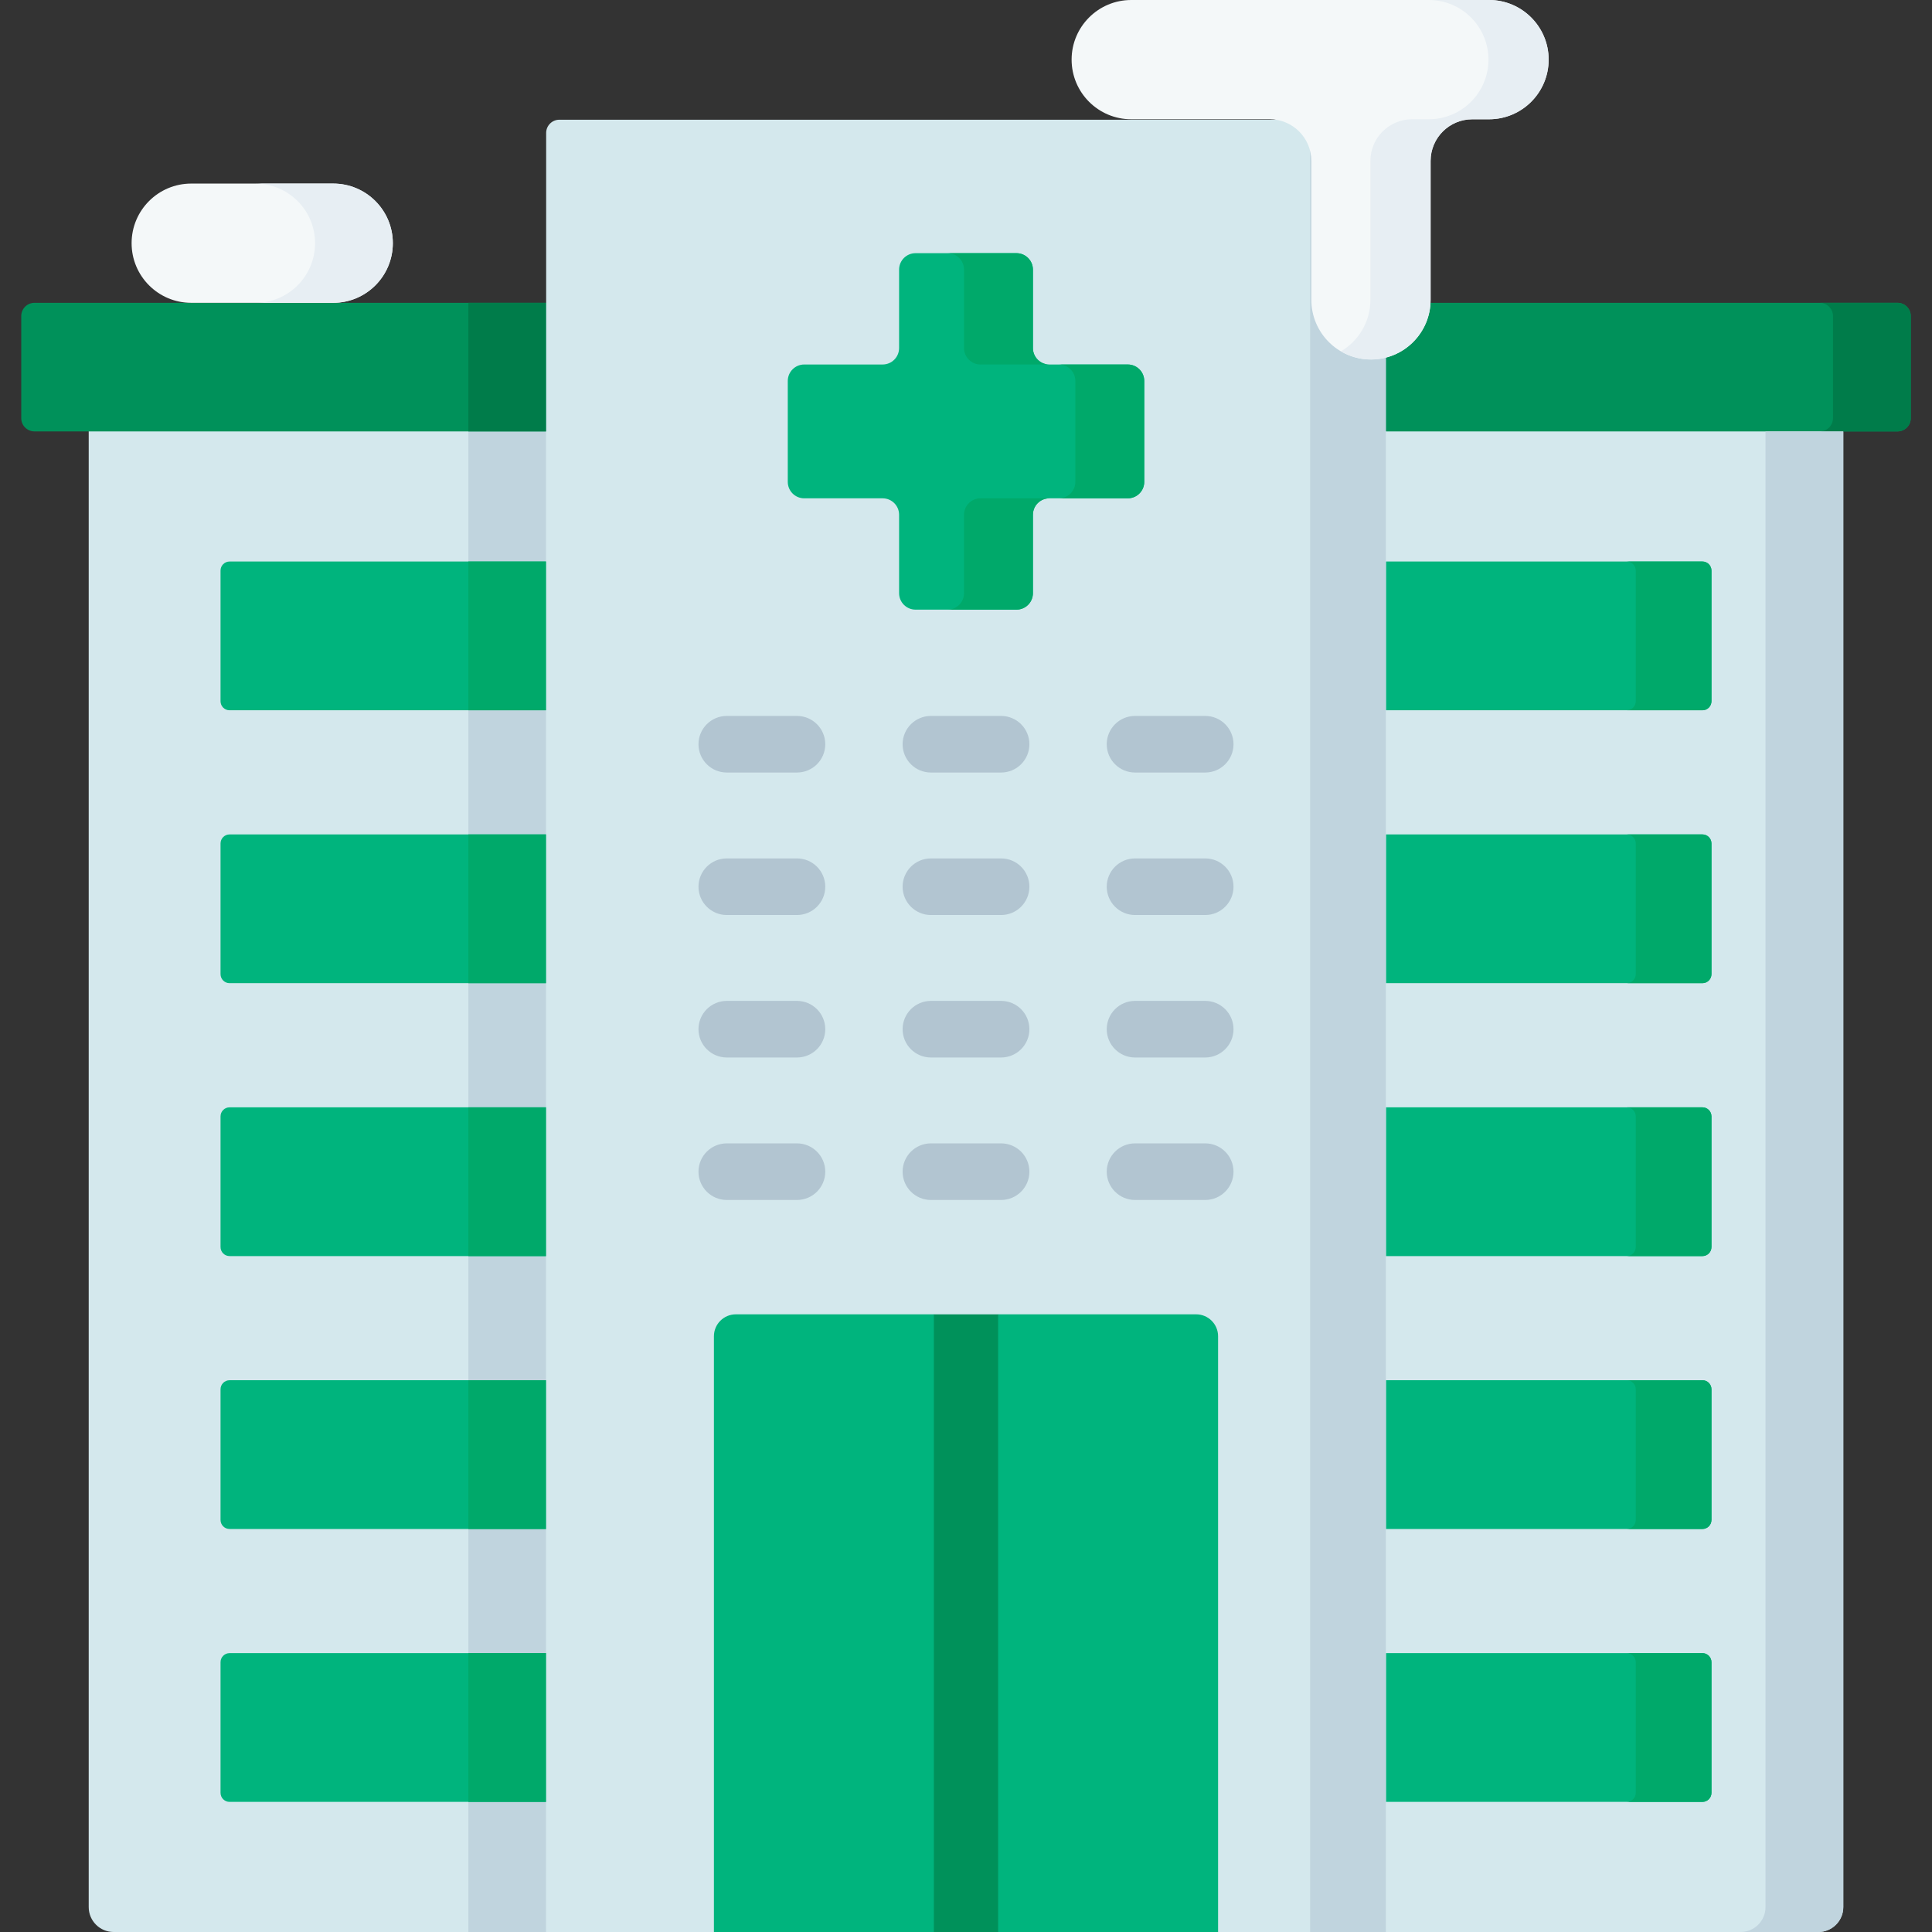 <svg xmlns="http://www.w3.org/2000/svg" id="Capa_1" height="512" viewBox="0 0 512 512" width="512"><rect x="0" y="0" width="512" height="512" fill="#333333" stroke="none"/><g><g><g><path d="m30.116 512h121.224v-401.485h-127.831v394.878c0 3.649 2.958 6.607 6.607 6.607z" fill="#d4e8ed"></path><path d="m124.128 114.333h20.61v397.666h-20.61z" fill="#c0d4de"></path><path d="m481.884 512h-119.234v-401.485h125.841v394.878c0 3.649-2.958 6.607-6.607 6.607z" fill="#d4e8ed"></path><path d="m502.862 114.329h-135.6l-8.788-17.035 8.788-17.042h135.6c1.937 0 3.507 1.57 3.507 3.507v27.062c0 1.938-1.57 3.508-3.507 3.508z" fill="#00915a"></path><path d="m506.368 83.758v27.061c0 1.937-1.566 3.514-3.504 3.514h-20.61c1.937 0 3.504-1.577 3.504-3.514v-27.061c0-1.937-1.566-3.504-3.504-3.504h20.61c1.937.001 3.504 1.567 3.504 3.504z" fill="#007c4a"></path><path d="m488.489 114.333v391.06c0 3.648-2.957 6.605-6.605 6.605h-20.61c3.648 0 6.605-2.957 6.605-6.605v-391.06z" fill="#c0d4de"></path><g fill="#00b47d"><path d="m451.16 188.231h-83.898v-39.42h83.898c1.323 0 2.396 1.073 2.396 2.396v34.629c-.001 1.323-1.073 2.395-2.396 2.395z"></path><path d="m451.16 260.553h-83.898v-39.42h83.898c1.323 0 2.396 1.073 2.396 2.396v34.629c-.001 1.322-1.073 2.395-2.396 2.395z"></path><path d="m451.16 332.875h-83.898v-39.421h83.898c1.323 0 2.396 1.073 2.396 2.396v34.629c-.001 1.323-1.073 2.396-2.396 2.396z"></path><path d="m451.16 405.197h-83.898v-39.421h83.898c1.323 0 2.396 1.073 2.396 2.396v34.629c-.001 1.323-1.073 2.396-2.396 2.396z"></path><path d="m451.16 477.518h-83.898v-39.421h83.898c1.323 0 2.396 1.073 2.396 2.396v34.629c-.001 1.324-1.073 2.396-2.396 2.396z"></path></g><g fill="#00a96a"><path d="m453.555 151.204v34.635c0 1.319-1.072 2.391-2.391 2.391h-20.064c1.319 0 2.391-1.072 2.391-2.391v-34.635c0-1.319-1.072-2.391-2.391-2.391h20.064c1.319 0 2.391 1.072 2.391 2.391z"></path><path d="m453.555 223.523v34.635c0 1.319-1.072 2.391-2.391 2.391h-20.064c1.319 0 2.391-1.072 2.391-2.391v-34.635c0-1.319-1.072-2.391-2.391-2.391h20.064c1.319.001 2.391 1.072 2.391 2.391z"></path><path d="m453.555 295.853v34.624c0 1.329-1.072 2.401-2.391 2.401h-20.064c1.319 0 2.391-1.072 2.391-2.401v-34.624c0-1.329-1.072-2.401-2.391-2.401h20.064c1.319 0 2.391 1.072 2.391 2.401z"></path><path d="m453.555 368.173v34.624c0 1.329-1.072 2.401-2.391 2.401h-20.064c1.319 0 2.391-1.072 2.391-2.401v-34.624c0-1.329-1.072-2.401-2.391-2.401h20.064c1.319 0 2.391 1.072 2.391 2.401z"></path><path d="m453.555 440.493v34.635c0 1.319-1.072 2.391-2.391 2.391h-20.064c1.319 0 2.391-1.072 2.391-2.391v-34.635c0-1.319-1.072-2.391-2.391-2.391h20.064c1.319 0 2.391 1.072 2.391 2.391z"></path></g><path d="m9.138 114.329h135.6l6.601-17.039-6.601-17.039h-135.6c-1.937 0-3.507 1.57-3.507 3.507v27.062c0 1.939 1.57 3.509 3.507 3.509z" fill="#00915a"></path><path d="m124.128 80.255h20.61v34.078h-20.61z" fill="#007c4a"></path><g fill="#00b47d"><path d="m144.738 188.231h-83.898c-1.323 0-2.396-1.073-2.396-2.396v-34.629c0-1.323 1.073-2.396 2.396-2.396h83.898z"></path><path d="m144.738 260.553h-83.898c-1.323 0-2.396-1.073-2.396-2.396v-34.629c0-1.323 1.073-2.396 2.396-2.396h83.898z"></path><path d="m144.738 332.875h-83.898c-1.323 0-2.396-1.073-2.396-2.396v-34.629c0-1.323 1.073-2.396 2.396-2.396h83.898z"></path><path d="m144.738 405.197h-83.898c-1.323 0-2.396-1.073-2.396-2.396v-34.629c0-1.323 1.073-2.396 2.396-2.396h83.898z"></path><path d="m144.738 477.518h-83.898c-1.323 0-2.396-1.073-2.396-2.396v-34.629c0-1.323 1.073-2.396 2.396-2.396h83.898z"></path></g><g fill="#00a96a"><path d="m124.128 148.813h20.61v39.416h-20.61z"></path><path d="m124.128 221.133h20.61v39.416h-20.61z"></path><path d="m124.128 293.452h20.61v39.427h-20.61z"></path><path d="m124.128 365.772h20.61v39.427h-20.61z"></path><path d="m124.128 438.102h20.61v39.416h-20.61z"></path></g><path d="m88.301 80.252h-37.622c-8.727 0-15.802-7.075-15.802-15.802 0-8.727 7.075-15.802 15.802-15.802h37.622c8.727 0 15.802 7.075 15.802 15.802 0 8.727-7.075 15.802-15.802 15.802z" fill="#f4f8f9"></path><path d="m104.106 64.447c0 4.359-1.772 8.316-4.627 11.181-2.865 2.854-6.812 4.627-11.181 4.627h-20.61c4.369 0 8.316-1.772 11.181-4.627 2.854-2.865 4.627-6.822 4.627-11.181 0-8.728-7.079-15.797-15.808-15.797h20.61c8.729 0 15.808 7.069 15.808 15.797z" fill="#e7eef3"></path><path d="m367.262 512h-44.456l-66.806-6.966-66.806 6.966h-44.456v-476.767c0-1.937 1.57-3.507 3.507-3.507h215.509c1.937 0 3.507 1.57 3.507 3.507v476.767z" fill="#d4e8ed"></path><path d="m367.262 35.233v476.766h-20.064v-476.766c0-1.937-1.566-3.504-3.504-3.504h20.064c1.938 0 3.504 1.566 3.504 3.504z" fill="#c0d4de"></path><path d="m298.874 96.596h-20.778c-2.409 0-4.362-1.953-4.362-4.362v-20.779c0-2.409-1.953-4.362-4.362-4.362h-26.742c-2.409 0-4.362 1.953-4.362 4.362v20.778c0 2.409-1.953 4.362-4.362 4.362h-20.778c-2.409 0-4.362 1.953-4.362 4.362v26.743c0 2.409 1.953 4.362 4.362 4.362h20.778c2.409 0 4.362 1.953 4.362 4.362v20.778c0 2.409 1.953 4.362 4.362 4.362h26.742c2.409 0 4.362-1.953 4.362-4.362v-20.778c0-2.409 1.953-4.362 4.362-4.362h20.778c2.409 0 4.362-1.953 4.362-4.362v-26.742c0-2.409-1.953-4.362-4.362-4.362z" fill="#00b47d"></path><g fill="#00a96a"><path d="m259.844 132.057h18.25c-2.411 0-4.359 1.958-4.359 4.369v20.775c0 2.411-1.958 4.359-4.359 4.359h-18.26c2.411 0 4.359-1.948 4.359-4.359v-20.775c-.001-2.411 1.957-4.369 4.369-4.369z"></path><path d="m278.094 96.598h-18.25c-2.411 0-4.369-1.958-4.369-4.369v-20.775c0-2.411-1.948-4.359-4.359-4.359h18.26c2.401 0 4.359 1.948 4.359 4.359v20.775c0 2.411 1.947 4.369 4.359 4.369z"></path><path d="m303.238 100.957v26.741c0 2.411-1.958 4.359-4.359 4.359h-18.26c2.411 0 4.359-1.948 4.359-4.359v-26.741c0-2.411-1.948-4.359-4.359-4.359h18.26c2.401 0 4.359 1.948 4.359 4.359z"></path></g><path d="m316.994 348.311h-52.48l-7.854 3.054-9.172-3.054h-52.48c-3.21 0-5.812 2.602-5.812 5.812v157.877h58.292l8.513-1.899 8.513 1.899h58.292v-157.877c0-3.21-2.602-5.812-5.812-5.812z" fill="#00b47d"></path><path d="m299.789 0h94.817c8.727 0 15.802 7.075 15.802 15.803 0 8.727-7.075 15.803-15.802 15.803h-4.429c-6.103 0-11.051 4.948-11.051 11.051v36.81c0 8.727-7.075 15.802-15.802 15.802-8.727 0-15.802-7.075-15.802-15.802v-36.81c0-6.103-4.948-11.051-11.051-11.051h-36.681c-8.727 0-15.802-7.075-15.802-15.803-.001-8.728 7.074-15.803 15.801-15.803z" fill="#f4f8f9"></path><path d="m410.408 15.798c0 4.369-1.772 8.316-4.627 11.181-2.865 2.854-6.812 4.627-11.171 4.627h-4.431c-6.111 0-11.057 4.946-11.057 11.047v36.809c0 8.728-7.069 15.808-15.797 15.808-2.906 0-5.637-.793-7.976-2.164 4.678-2.741 7.821-7.832 7.821-13.644v-36.81c0-6.1 4.946-11.047 11.047-11.047h4.431c4.369 0 8.316-1.772 11.181-4.627 2.854-2.865 4.627-6.812 4.627-11.181 0-8.717-7.079-15.797-15.807-15.797h15.962c8.718 0 15.797 7.08 15.797 15.798z" fill="#e7eef3"></path></g><g><g><g><path d="m211.204 204.73h-18.598c-4.143 0-7.5-3.358-7.5-7.5s3.357-7.5 7.5-7.5h18.598c4.143 0 7.5 3.358 7.5 7.5s-3.357 7.5-7.5 7.5z" fill="#b2c5d1"></path></g><g><path d="m265.299 204.73h-18.598c-4.143 0-7.5-3.358-7.5-7.5s3.357-7.5 7.5-7.5h18.598c4.143 0 7.5 3.358 7.5 7.5s-3.358 7.5-7.5 7.5z" fill="#b2c5d1"></path></g><g><path d="m319.394 204.73h-18.598c-4.143 0-7.5-3.358-7.5-7.5s3.357-7.5 7.5-7.5h18.598c4.143 0 7.5 3.358 7.5 7.5s-3.358 7.5-7.5 7.5z" fill="#b2c5d1"></path></g></g><g><g><path d="m211.204 242.489h-18.598c-4.143 0-7.5-3.358-7.5-7.5s3.357-7.5 7.5-7.5h18.598c4.143 0 7.5 3.358 7.5 7.5s-3.357 7.5-7.5 7.5z" fill="#b2c5d1"></path></g><g><path d="m265.299 242.489h-18.598c-4.143 0-7.5-3.358-7.5-7.5s3.357-7.5 7.5-7.5h18.598c4.143 0 7.5 3.358 7.5 7.5s-3.358 7.5-7.5 7.5z" fill="#b2c5d1"></path></g><g><path d="m319.394 242.489h-18.598c-4.143 0-7.5-3.358-7.5-7.5s3.357-7.5 7.5-7.5h18.598c4.143 0 7.5 3.358 7.5 7.5s-3.358 7.5-7.5 7.5z" fill="#b2c5d1"></path></g></g><g><g><path d="m211.204 280.247h-18.598c-4.143 0-7.5-3.358-7.5-7.5s3.357-7.5 7.5-7.5h18.598c4.143 0 7.5 3.358 7.5 7.5s-3.357 7.5-7.5 7.5z" fill="#b2c5d1"></path></g><g><path d="m265.299 280.247h-18.598c-4.143 0-7.5-3.358-7.5-7.5s3.357-7.5 7.5-7.5h18.598c4.143 0 7.5 3.358 7.5 7.5s-3.358 7.5-7.5 7.5z" fill="#b2c5d1"></path></g><g><path d="m319.394 280.247h-18.598c-4.143 0-7.5-3.358-7.5-7.5s3.357-7.5 7.5-7.5h18.598c4.143 0 7.5 3.358 7.5 7.5s-3.358 7.5-7.5 7.5z" fill="#b2c5d1"></path></g></g><g><g><path d="m211.204 318.005h-18.598c-4.143 0-7.5-3.358-7.5-7.5s3.357-7.5 7.5-7.5h18.598c4.143 0 7.5 3.358 7.5 7.5s-3.357 7.5-7.5 7.5z" fill="#b2c5d1"></path></g><g><path d="m265.299 318.005h-18.598c-4.143 0-7.5-3.358-7.5-7.5s3.357-7.5 7.5-7.5h18.598c4.143 0 7.5 3.358 7.5 7.5s-3.358 7.5-7.5 7.5z" fill="#b2c5d1"></path></g><g><path d="m319.394 318.005h-18.598c-4.143 0-7.5-3.358-7.5-7.5s3.357-7.5 7.5-7.5h18.598c4.143 0 7.5 3.358 7.5 7.5s-3.358 7.5-7.5 7.5z" fill="#b2c5d1"></path></g></g></g></g><path d="m247.487 348.316h17.027v163.683h-17.027z" fill="#00915a"></path></g></svg>